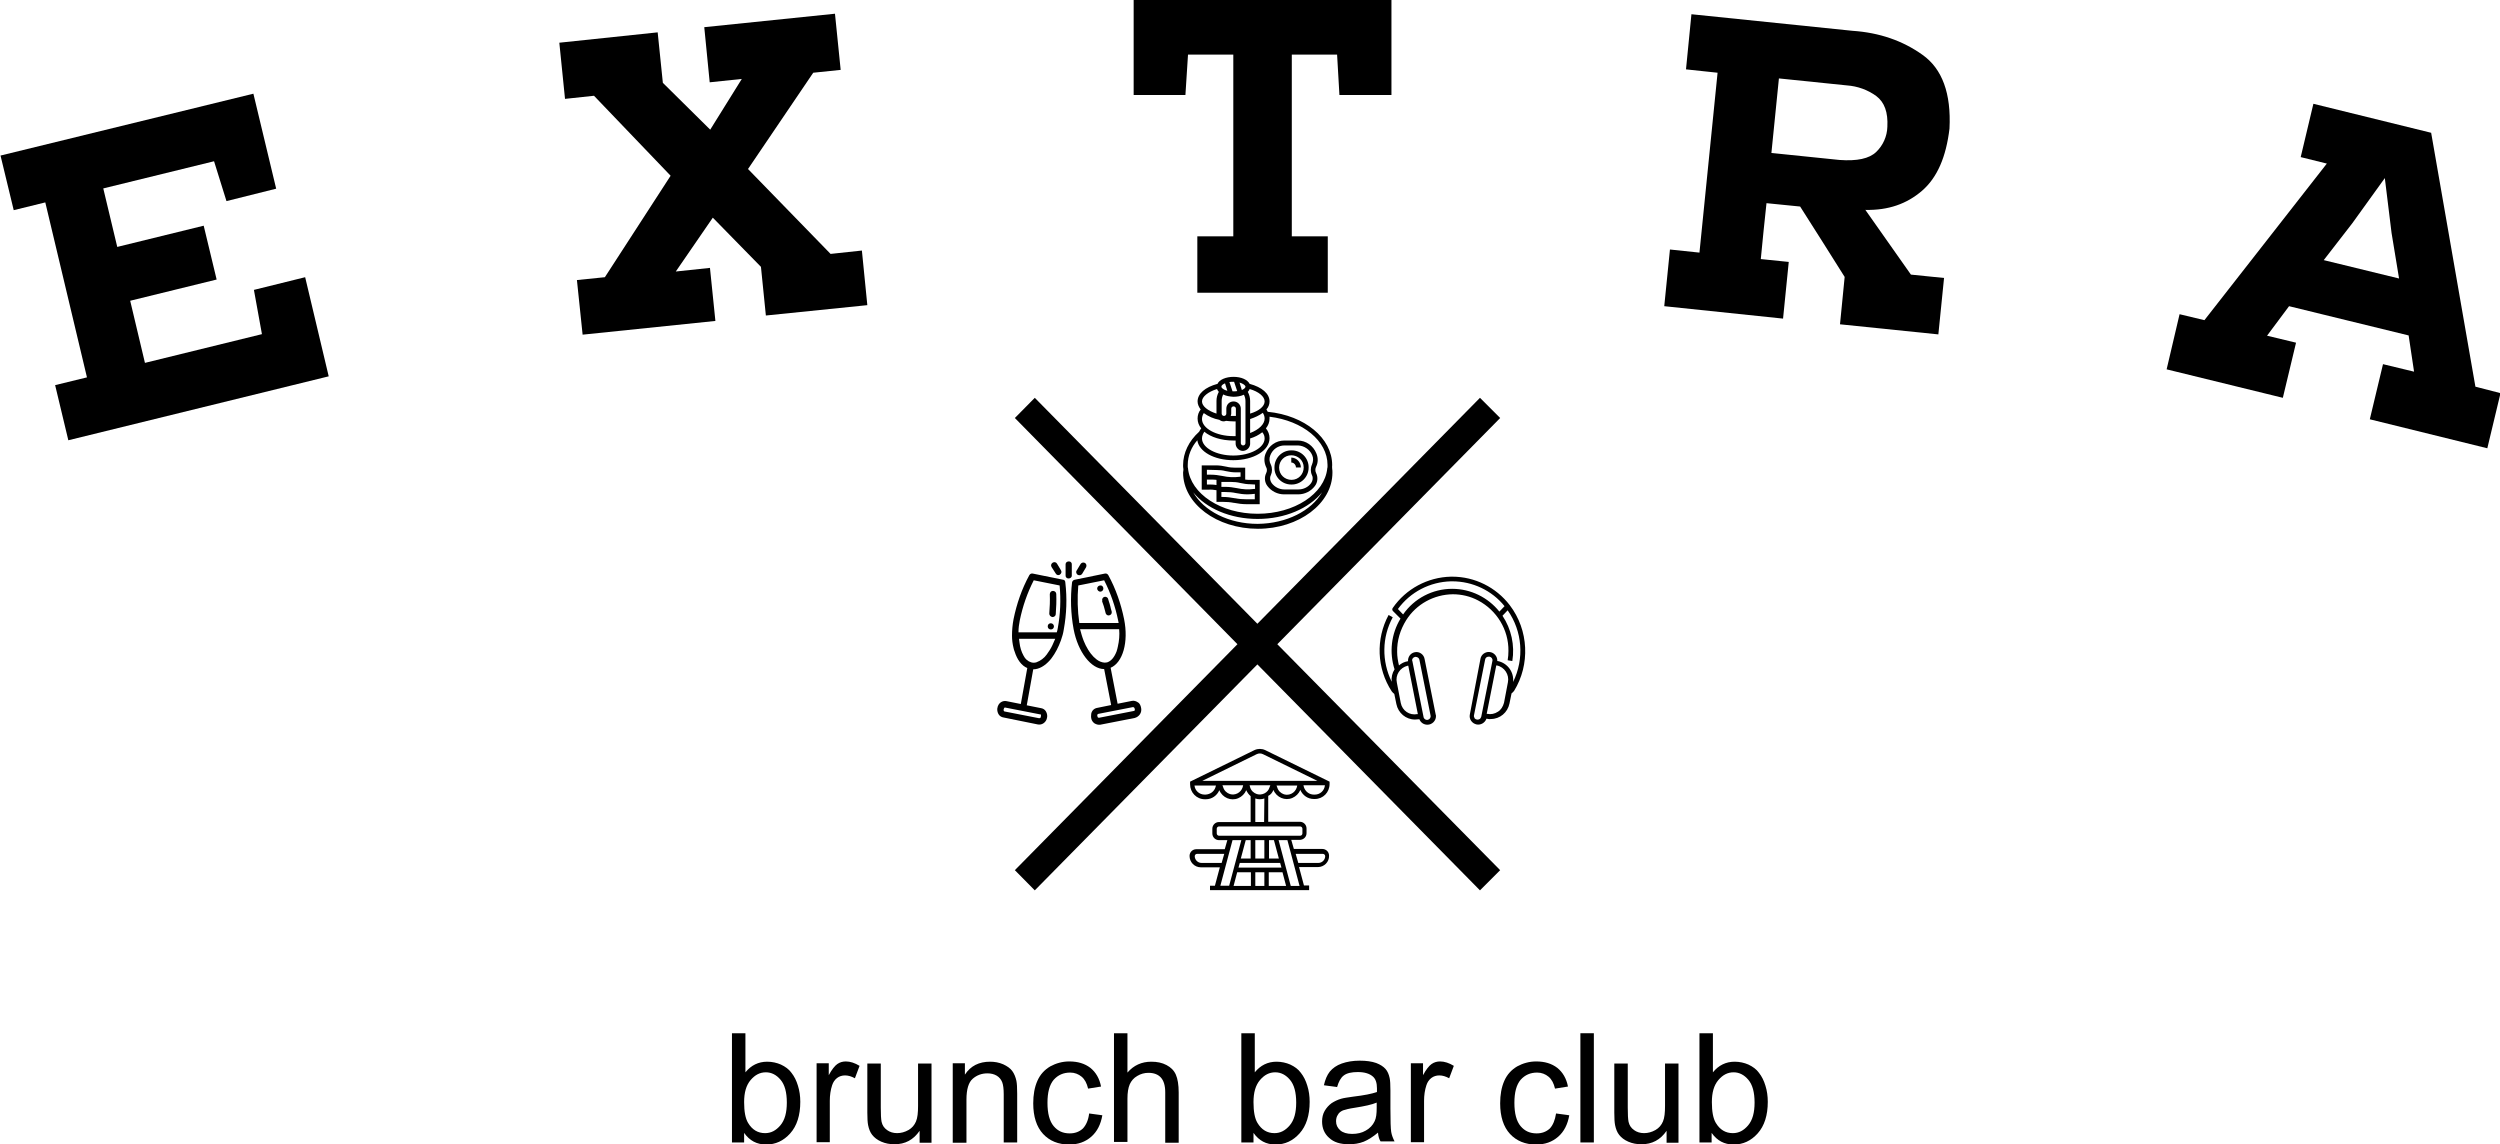 <?xml version="1.0" encoding="utf-8"?>
<!-- Generator: Adobe Illustrator 26.2.1, SVG Export Plug-In . SVG Version: 6.00 Build 0)  -->
<svg version="1.1" id="Layer_1" xmlns="http://www.w3.org/2000/svg" xmlns:xlink="http://www.w3.org/1999/xlink" x="0px" y="0px"
	 viewBox="0 0 965.9 442.1" style="enable-background:new 0 0 965.9 442.1;" xml:space="preserve">
<style type="text/css">
	.st0{clip-path:url(#SVGID_00000145762922499395254820000015945848034469671097_);}
	.st1{enable-background:new    ;}
	.st2{clip-path:url(#SVGID_00000088829853137365941280000010127213723893564075_);}
</style>
<g>
	<defs>
		<rect id="SVGID_1_" width="965.9" height="453.5"/>
	</defs>
	<clipPath id="SVGID_00000181785449604730853830000011950770144373350795_">
		<use xlink:href="#SVGID_1_"  style="overflow:visible;"/>
	</clipPath>
	<g style="clip-path:url(#SVGID_00000181785449604730853830000011950770144373350795_);">
		<g class="st1">
			<path d="M287.6,441.4h-4.8v-42.2h5.2v15.1c2.2-2.7,5-4.1,8.4-4.1c1.9,0,3.7,0.4,5.3,1.1c1.7,0.8,3.1,1.8,4.1,3.2
				c1.1,1.4,1.9,3,2.5,5c0.6,1.9,0.9,4,0.9,6.2c0,5.2-1.3,9.3-3.9,12.2c-2.6,2.9-5.7,4.3-9.3,4.3c-3.6,0-6.4-1.5-8.5-4.5V441.4z
				 M287.5,425.8c0,3.7,0.5,6.3,1.5,8c1.6,2.7,3.8,4,6.6,4c2.3,0,4.2-1,5.9-3c1.7-2,2.5-4.9,2.5-8.8c0-4-0.8-6.9-2.4-8.8
				c-1.6-1.9-3.5-2.9-5.7-2.9c-2.3,0-4.2,1-5.9,3C288.3,419.3,287.5,422.1,287.5,425.8z"/>
			<path d="M315.5,441.4v-30.6h4.7v4.6c1.2-2.2,2.3-3.6,3.3-4.3c1-0.7,2.1-1,3.3-1c1.7,0,3.5,0.6,5.3,1.7l-1.8,4.8
				c-1.3-0.7-2.5-1.1-3.8-1.1c-1.1,0-2.2,0.3-3.1,1c-0.9,0.7-1.5,1.6-1.9,2.8c-0.6,1.8-0.9,3.9-0.9,6v16H315.5z"/>
			<path d="M355.3,441.4v-4.5c-2.4,3.5-5.6,5.2-9.7,5.2c-1.8,0-3.5-0.3-5.1-1c-1.6-0.7-2.7-1.6-3.5-2.6c-0.8-1-1.3-2.3-1.6-3.8
				c-0.2-1-0.3-2.6-0.3-4.8v-19h5.2v17c0,2.7,0.1,4.5,0.3,5.5c0.3,1.4,1,2.4,2.1,3.2c1.1,0.8,2.4,1.2,3.9,1.2s3-0.4,4.4-1.2
				c1.4-0.8,2.3-1.9,2.9-3.3c0.6-1.4,0.8-3.4,0.8-6v-16.4h5.2v30.6H355.3z"/>
			<path d="M368.1,441.4v-30.6h4.7v4.4c2.2-3.4,5.5-5,9.7-5c1.8,0,3.5,0.3,5.1,1c1.5,0.7,2.7,1.5,3.5,2.6c0.8,1.1,1.3,2.4,1.6,3.8
				c0.2,1,0.3,2.6,0.3,5v18.8h-5.2v-18.6c0-2.1-0.2-3.7-0.6-4.7c-0.4-1-1.1-1.9-2.1-2.5c-1-0.6-2.2-0.9-3.6-0.9
				c-2.2,0-4.1,0.7-5.7,2.1c-1.6,1.4-2.4,4.1-2.4,8v16.7H368.1z"/>
			<path d="M420.8,430.2l5.1,0.7c-0.6,3.5-2,6.3-4.3,8.3c-2.3,2-5.1,3-8.5,3c-4.2,0-7.6-1.4-10.1-4.1c-2.5-2.7-3.8-6.7-3.8-11.8
				c0-3.3,0.5-6.2,1.6-8.7s2.8-4.3,5-5.6c2.2-1.2,4.7-1.9,7.3-1.9c3.3,0,6,0.8,8.2,2.5c2.1,1.7,3.5,4.1,4.1,7.2l-5,0.8
				c-0.5-2.1-1.3-3.6-2.5-4.6c-1.2-1-2.7-1.6-4.4-1.6c-2.6,0-4.7,0.9-6.4,2.8c-1.6,1.9-2.4,4.8-2.4,8.9c0,4.1,0.8,7.1,2.4,9
				c1.6,1.9,3.6,2.8,6.2,2.8c2,0,3.7-0.6,5.1-1.9C419.6,434.7,420.5,432.8,420.8,430.2z"/>
			<path d="M430.4,441.4v-42.2h5.2v15.2c2.4-2.8,5.5-4.2,9.2-4.2c2.3,0,4.2,0.4,5.9,1.3c1.7,0.9,2.9,2.1,3.6,3.7
				c0.7,1.6,1.1,3.9,1.1,6.9v19.4h-5.2V422c0-2.6-0.6-4.5-1.7-5.7c-1.1-1.2-2.7-1.8-4.8-1.8c-1.5,0-3,0.4-4.3,1.2
				c-1.4,0.8-2.3,1.9-2.9,3.2c-0.6,1.4-0.9,3.2-0.9,5.6v16.7H430.4z"/>
			<path d="M484.4,441.4h-4.8v-42.2h5.2v15.1c2.2-2.7,5-4.1,8.4-4.1c1.9,0,3.7,0.4,5.3,1.1c1.7,0.8,3.1,1.8,4.1,3.2
				c1.1,1.4,1.9,3,2.5,5c0.6,1.9,0.9,4,0.9,6.2c0,5.2-1.3,9.3-3.9,12.2c-2.6,2.9-5.7,4.3-9.3,4.3c-3.6,0-6.4-1.5-8.5-4.5V441.4z
				 M484.3,425.8c0,3.7,0.5,6.3,1.5,8c1.6,2.7,3.8,4,6.6,4c2.3,0,4.2-1,5.9-3c1.7-2,2.5-4.9,2.5-8.8c0-4-0.8-6.9-2.4-8.8
				c-1.6-1.9-3.5-2.9-5.7-2.9c-2.3,0-4.2,1-5.9,3C485.1,419.3,484.3,422.1,484.3,425.8z"/>
			<path d="M532.4,437.6c-1.9,1.6-3.8,2.8-5.5,3.5c-1.8,0.7-3.7,1-5.7,1c-3.4,0-5.9-0.8-7.7-2.5c-1.8-1.6-2.7-3.7-2.7-6.3
				c0-1.5,0.3-2.9,1-4.1c0.7-1.2,1.6-2.2,2.7-3c1.1-0.7,2.3-1.3,3.7-1.7c1-0.3,2.6-0.5,4.6-0.8c4.2-0.5,7.3-1.1,9.2-1.8
				c0-0.7,0-1.2,0-1.4c0-2.1-0.5-3.6-1.5-4.5c-1.3-1.2-3.3-1.8-5.9-1.8c-2.4,0-4.2,0.4-5.4,1.3c-1.2,0.9-2,2.4-2.6,4.5l-5.1-0.7
				c0.5-2.2,1.2-3.9,2.3-5.3c1.1-1.3,2.6-2.4,4.6-3.1c2-0.7,4.3-1.1,6.9-1.1c2.6,0,4.7,0.3,6.4,0.9c1.6,0.6,2.8,1.4,3.6,2.3
				c0.8,0.9,1.3,2.1,1.6,3.5c0.2,0.9,0.3,2.5,0.3,4.8v6.9c0,4.8,0.1,7.9,0.3,9.1c0.2,1.3,0.7,2.5,1.3,3.7h-5.4
				C532.9,440.3,532.5,439,532.4,437.6z M531.9,426c-1.9,0.8-4.7,1.4-8.5,2c-2.1,0.3-3.6,0.7-4.5,1c-0.9,0.4-1.6,0.9-2,1.7
				c-0.5,0.7-0.7,1.6-0.7,2.5c0,1.4,0.5,2.5,1.6,3.5c1,0.9,2.6,1.4,4.6,1.4c2,0,3.8-0.4,5.3-1.3c1.6-0.9,2.7-2.1,3.4-3.6
				c0.6-1.2,0.8-2.9,0.8-5.2V426z"/>
			<path d="M545.1,441.4v-30.6h4.7v4.6c1.2-2.2,2.3-3.6,3.3-4.3c1-0.7,2.1-1,3.3-1c1.7,0,3.5,0.6,5.3,1.7l-1.8,4.8
				c-1.3-0.7-2.5-1.1-3.8-1.1c-1.1,0-2.2,0.3-3.1,1c-0.9,0.7-1.5,1.6-1.9,2.8c-0.6,1.8-0.9,3.9-0.9,6v16H545.1z"/>
			<path d="M601.2,430.2l5.1,0.7c-0.6,3.5-2,6.3-4.3,8.3c-2.3,2-5.1,3-8.5,3c-4.2,0-7.6-1.4-10.1-4.1c-2.5-2.7-3.8-6.7-3.8-11.8
				c0-3.3,0.5-6.2,1.6-8.7s2.8-4.3,5-5.6c2.2-1.2,4.7-1.9,7.3-1.9c3.3,0,6,0.8,8.2,2.5c2.1,1.7,3.5,4.1,4.1,7.2l-5,0.8
				c-0.5-2.1-1.3-3.6-2.5-4.6c-1.2-1-2.7-1.6-4.4-1.6c-2.6,0-4.7,0.9-6.4,2.8c-1.6,1.9-2.4,4.8-2.4,8.9c0,4.1,0.8,7.1,2.4,9
				c1.6,1.9,3.6,2.8,6.2,2.8c2,0,3.7-0.6,5.1-1.9C600,434.7,600.8,432.8,601.2,430.2z"/>
			<path d="M610.6,441.4v-42.2h5.2v42.2H610.6z"/>
			<path d="M643.9,441.4v-4.5c-2.4,3.5-5.6,5.2-9.7,5.2c-1.8,0-3.5-0.3-5.1-1s-2.7-1.6-3.5-2.6c-0.8-1-1.3-2.3-1.6-3.8
				c-0.2-1-0.3-2.6-0.3-4.8v-19h5.2v17c0,2.7,0.1,4.5,0.3,5.5c0.3,1.4,1,2.4,2.1,3.2c1.1,0.8,2.4,1.2,3.9,1.2s3-0.4,4.4-1.2
				c1.4-0.8,2.3-1.9,2.9-3.3s0.8-3.4,0.8-6v-16.4h5.2v30.6H643.9z"/>
			<path d="M661.4,441.4h-4.8v-42.2h5.2v15.1c2.2-2.7,5-4.1,8.4-4.1c1.9,0,3.7,0.4,5.3,1.1c1.7,0.8,3.1,1.8,4.1,3.2
				c1.1,1.4,1.9,3,2.5,5c0.6,1.9,0.9,4,0.9,6.2c0,5.2-1.3,9.3-3.9,12.2c-2.6,2.9-5.7,4.3-9.3,4.3c-3.6,0-6.4-1.5-8.5-4.5V441.4z
				 M661.4,425.8c0,3.7,0.5,6.3,1.5,8c1.6,2.7,3.8,4,6.6,4c2.3,0,4.2-1,5.9-3c1.7-2,2.5-4.9,2.5-8.8c0-4-0.8-6.9-2.4-8.8
				c-1.6-1.9-3.5-2.9-5.7-2.9c-2.3,0-4.2,1-5.9,3S661.4,422.1,661.4,425.8z"/>
		</g>
	</g>
</g>
<polygon points="0.2,60.1 5.3,81.2 17.5,78.2 33.6,145.8 21.3,148.8 26.4,170.1 127,145.4 117.9,107.1 98.1,112 101.2,129.1 
	56,140.2 50.3,116.2 83.7,108 78.7,87.2 45.3,95.4 39.9,72.8 82.7,62.3 87.5,77.7 106.7,72.9 97.9,36.2 "/>
<polygon points="274.3,103.5 261.1,104.9 275.4,84.1 294,103.1 295.9,121.9 335.1,117.9 333,96.8 320.9,98.1 289,65.3 314.2,28.1 
	324.8,27 322.6,5.3 272.1,10.5 274.2,31.8 286.6,30.5 274.4,50.1 256.1,32 254.1,12.5 216.1,16.5 218.3,38.2 229.5,37 259.1,67.9 
	233.7,107.1 222.9,108.2 225.1,129.3 276.4,124 "/>
<polygon points="438,0 438,36.7 458,36.7 459,21.1 476.5,21.1 476.5,91.3 462.6,91.3 462.6,113.1 513,113.1 513,91.3 499.1,91.3 
	499.1,21.1 516.6,21.1 517.5,36.7 537.6,36.7 537.6,0 "/>
<g>
	<defs>
		<rect id="SVGID_00000179614344566919727470000012500811902497656234_" width="965.9" height="453.5"/>
	</defs>
	<clipPath id="SVGID_00000112602253710964499190000013103001060455244454_">
		<use xlink:href="#SVGID_00000179614344566919727470000012500811902497656234_"  style="overflow:visible;"/>
	</clipPath>
	<g style="clip-path:url(#SVGID_00000112602253710964499190000013103001060455244454_);">
		<path d="M742.8,21.2c-7.7-5.5-16.7-8.6-27.1-9.3l-62.2-6.4c-0.7,7.1-1.4,14.2-2.1,21.3l12.2,1.3c-2.3,23.2-4.7,46.4-7,69.5
			c-3.8-0.4-7.6-0.8-11.4-1.2c-0.7,7.3-1.5,14.6-2.2,21.9l45.9,4.8c0.7-7.3,1.5-14.6,2.2-21.9c-3.6-0.4-7.2-0.7-10.8-1.1
			c0.7-7.2,1.4-14.4,2.2-21.6l13,1.3c5.8,9.1,11.5,18.1,17.2,27.2c-0.6,6.1-1.2,12.2-1.8,18.3c12.7,1.3,25.3,2.6,38,3.9
			c0.7-7.3,1.5-14.6,2.2-21.8l-12.8-1.3c-5.9-8.3-11.7-16.7-17.6-25c8.8,0.2,16-2.3,21.9-7.4s9.3-13.1,10.6-24
			C753.9,36.1,750.4,26.6,742.8,21.2 M729.2,49c-0.1,3.7-1.7,7.2-4.3,9.7c-2.7,2.6-7.4,3.6-14.2,3.1l-26.3-2.7
			c1-9.6,1.9-19.2,2.9-28.8l26.3,2.7c4.1,0.3,8,1.7,11.3,4.1C728.1,39.5,729.5,43.4,729.2,49"/>
		<path d="M956.4,149.4l-17.1-98.1l-45.5-11.2l-4.9,20.6l10.1,2.5l-47.3,60.5l-9.6-2.3l-5,21.3l44.9,11l5.1-21.3l-11.2-2.7l8.5-11.4
			l46.2,11.3l2.1,14l-12-2.9l-5.1,21.3l45.4,11.2l5.1-21.3L956.4,149.4z M897.8,100.5l11-14.2l12.6-17.5l2.6,21.2l2.9,17.6
			L897.8,100.5z"/>
		<polygon points="478.1,248.9 392.1,161.5 399.8,153.7 485.8,241 571.8,153.7 579.6,161.5 493.5,248.9 579.6,336.2 571.8,344 
			485.8,256.7 399.8,344 392.1,336.2 		"/>
		<path d="M514.7,179.7c0-10.4-10.6-19.2-24.9-20.6c-0.2-0.3-0.3-0.6-0.5-0.9c0.8-0.9,1.2-2,1.2-3.1c0-3-2.9-5.5-7.7-6.8
			c-0.8-1.6-3.2-2.7-6.2-2.7s-5.5,1.1-6.2,2.7c-4.8,1.3-7.7,3.8-7.7,6.8c0,1.1,0.5,2.2,1.2,3.1c-0.8,1-1.2,2.2-1.2,3.5
			c0,1.4,0.5,2.7,1.4,3.8c-0.3,0.4-0.6,0.9-0.8,1.3c-4,3.6-6.2,8.2-6.2,12.9c0,0.5,0,0.9,0.1,1.4s-0.1,1-0.1,1.5
			c0,12,13,21.7,28.9,21.7s28.8-9.8,28.8-21.7c0-0.5,0-1-0.1-1.5S514.7,180.1,514.7,179.7 M465.3,166.8c2.5,2.1,6.6,3.4,11.2,3.4
			c0.3,0,0.6,0,0.9,0v1c-0.1,1.5,1.1,2.9,2.6,3s2.9-1.1,3-2.6c0-0.1,0-0.2,0-0.3v-1.9c1.7-0.5,3.3-1.3,4.7-2.4
			c0.6,0.7,0.9,1.5,0.9,2.4c0,3.6-5.5,6.6-12.1,6.6s-12.1-3-12.1-6.6C464.4,168.4,464.8,167.6,465.3,166.8 M465.1,159.6
			c1.8,1.3,3.8,2.2,6,2.6c0.5,0.4,1.1,0.6,1.7,0.6c0.3,0,0.6-0.1,0.9-0.2c0.9,0.1,1.9,0.2,2.8,0.2c0.3,0,0.6,0,0.9,0v5.7
			c-0.3,0-0.6,0-0.9,0c-6.6,0-12.1-3-12.1-6.6C464.4,161,464.7,160.2,465.1,159.6 M476.5,153.3c1.4,0,2.8-0.2,4.1-0.8
			c0.4,0.8,0.6,1.6,0.6,2.5v16.2c0,0.5-0.4,0.9-0.9,0.9c-0.5,0-0.9-0.4-0.9-0.9c0,0,0,0,0,0v-13.3c0-1.5-1.2-2.8-2.8-2.8
			s-2.8,1.2-2.8,2.8c0,0,0,0,0,0v1.9c0,0.5-0.4,0.9-0.9,0.9c-0.5,0-0.9-0.4-0.9-0.9c0,0,0,0,0,0v-4.9c0-0.9,0.2-1.7,0.6-2.5
			C473.7,153,475.1,153.2,476.5,153.3 M487.9,159.5c0.4,0.6,0.7,1.4,0.7,2.2c0,2.2-2.2,4.3-5.6,5.6v-5.4
			C484.8,161.3,486.4,160.6,487.9,159.5 M477.5,160.7c-0.7,0-1.4,0-2,0c0.1-0.3,0.2-0.6,0.2-0.9v-1.9c0-0.5,0.4-0.9,0.9-0.9
			c0.5,0,0.9,0.4,0.9,0.9c0,0,0,0,0,0L477.5,160.7z M488.6,155.1c0,1.9-2.2,3.7-5.6,4.7v-4.9c0-1.2-0.3-2.4-0.9-3.5
			c0.3-0.3,0.6-0.7,0.7-1.1C486.3,151.3,488.6,153.2,488.6,155.1 M481.2,149.4c0,0.4-0.5,0.9-1.4,1.3l-0.9-2.9
			C480.3,148.2,481.2,148.9,481.2,149.4 M476.8,147.5l1.2,3.6c-0.5,0.1-1,0.1-1.5,0.1h-0.3l-1.2-3.6c0.5-0.1,1-0.1,1.5-0.1
			L476.8,147.5 M473.3,148.1l0.9,2.9c-1.5-0.4-2.3-1.1-2.3-1.6S472.4,148.5,473.3,148.1 M470.2,150.3c0.2,0.4,0.4,0.8,0.7,1.1
			c-0.6,1.1-0.9,2.3-0.9,3.5v4.9c-3.4-1.1-5.6-2.9-5.6-4.7S466.7,151.4,470.2,150.3 M462.6,170.1c0.6,4.4,6.5,7.7,13.9,7.7
			c7.8,0,14-3.7,14-8.5c0-1.4-0.5-2.7-1.4-3.8c0.9-1.1,1.4-2.4,1.4-3.8c0-0.2,0-0.4,0-0.7c12.9,1.6,22.4,9.4,22.4,18.6
			c0,0.4,0,0.7,0,1.1h-0.1c0,0.1,0,0.2,0,0.3c-1,9.8-12.7,17.5-26.9,17.5S460,190.8,459,181v-0.3h-0.1c0-0.4,0-0.7,0-1.1
			C458.9,176.1,460.3,172.7,462.6,170.1 M485.9,202.4c-11.2,0-20.8-5-24.9-12.2c5,6.2,14.3,10.3,24.9,10.3s19.9-4.1,24.9-10.3
			C506.7,197.3,497.1,202.3,485.9,202.4"/>
		<path d="M498.9,187.2c3.7,0.1,6.7-2.9,6.7-6.5c0.1-3.7-2.9-6.7-6.5-6.7c-3.7-0.1-6.7,2.9-6.7,6.5c0,0,0,0.1,0,0.1
			C492.3,184.2,495.2,187.2,498.9,187.2 M498.9,175.9c2.6,0,4.8,2,4.8,4.7c0,2.6-2,4.8-4.7,4.8c-2.6,0-4.8-2-4.8-4.7c0,0,0,0,0-0.1
			C494.2,178,496.3,175.9,498.9,175.9"/>
		<path d="M500.7,180.6h1.9c0-2.1-1.7-3.8-3.7-3.8v1.9C499.9,178.7,500.7,179.6,500.7,180.6"/>
		<path d="M489.2,182.8c-0.8,1.6-0.6,3.6,0.5,5c1.5,2,3.9,3.2,6.4,3.2h5.5c2.5,0,4.9-1.2,6.4-3.2c1.1-1.4,1.3-3.4,0.5-5
			c-0.4-0.8-0.4-1.7,0-2.5c0.8-1.6,0.8-3.4,0.1-5.1c-1.2-3-4-5-7.2-5h-5.2c-3.2,0-6,2-7.2,5c-0.7,1.6-0.6,3.5,0.1,5.1
			C489.6,181.1,489.6,182,489.2,182.8 M490.8,175.9c0.9-2.3,3-3.8,5.5-3.8h5.2c2.4,0.1,4.6,1.6,5.5,3.8c0.5,1.1,0.4,2.4-0.1,3.6
			c-0.6,1.3-0.6,2.8,0,4.1c0.5,1,0.3,2.1-0.3,3c-1.1,1.6-3,2.5-4.9,2.5h-5.5c-1.9,0-3.7-0.9-4.9-2.5c-0.6-0.9-0.8-2-0.3-3
			c0.6-1.3,0.6-2.8,0-4.1C490.4,178.4,490.3,177.1,490.8,175.9"/>
		<path d="M470,189.4v4.5h2.4c1.5,0,2.9,0.1,4.4,0.4h0.1c1.6,0.3,3.1,0.5,4.7,0.5h5.1v-9.4h-3.7c-0.6,0-1.3,0-1.9-0.1v-4.6h-3.7
			c-1.2,0-2.4-0.1-3.6-0.4c-1.3-0.3-2.7-0.5-4-0.5h-5.5v9.4h2.4C467.9,189.1,468.9,189.2,470,189.4 M481.6,192.9
			c-1.5,0-2.9-0.1-4.4-0.4h-0.1c-1.6-0.3-3.1-0.5-4.7-0.5h-0.5v-1.9h1.5c1.4,0,2.8,0.1,4.1,0.4c1.5,0.3,3,0.5,4.5,0.5
			c0.9,0,1.9-0.1,2.8-0.2l0,0v2.1L481.6,192.9z M484.9,187.2v1.7h-0.3c-2.2,0.3-4.5,0.2-6.7-0.3c-1.5-0.3-3-0.5-4.5-0.5h-1.5v-1.9
			h3.7c1.2,0,2.4,0.1,3.6,0.4c1.3,0.3,2.7,0.5,4,0.5L484.9,187.2z M470,181.6c1.2,0,2.4,0.1,3.5,0.4c1.3,0.3,2.7,0.5,4,0.5h1.8v1.7
			h-0.3c-2.2,0.3-4.5,0.2-6.7-0.3c-1.5-0.3-3-0.5-4.5-0.5h-1.5v-1.9L470,181.6z M466.3,185.3h1.5c0.7,0,1.5,0,2.2,0.1v2
			c-1.1-0.2-2.1-0.2-3.2-0.2h-0.5V185.3z"/>
		<path d="M410.8,224l-11.8-2.4c-0.5-0.1-1,0.1-1.3,0.6c-2.9,5.3-4.9,11.1-6.1,17c-0.4,2.1-0.6,4.2-0.6,6.4c0,1.6,0.2,3.2,0.6,4.8
			c0.1,0.4,0.2,0.9,0.4,1.3c1,3.2,2.7,5.5,4.9,6.4l-2.5,13.9l-5.5-1.1c-1.4-0.3-2.8,0.5-3.3,1.8c-0.1,0.2-0.2,0.5-0.2,0.7
			c-0.1,0.2-0.1,0.5-0.1,0.7c0,0.7,0.2,1.4,0.6,2c0.4,0.6,1.1,1,1.8,1.1l13.3,2.7c1.2,0.2,2.3-0.3,3-1.3c0.2-0.3,0.3-0.5,0.4-0.8
			c0.1-0.4,0.2-0.8,0.2-1.1c0-0.7-0.2-1.4-0.6-2c-0.4-0.6-1.1-1-1.8-1.1l-5.5-1.1l2.5-13.9c2.2,0,4.5-1.3,6.5-3.6l0.5-0.6
			c1.6-2.1,2.8-4.5,3.7-7c0.5-1.4,0.9-2.8,1.1-4.2c1.1-6,1.3-12.1,0.6-18.1C411.6,224.4,411.2,224,410.8,224 M402.1,276.1
			c0.1,0.1,0.1,0.3,0.1,0.5c0,0.2-0.1,0.3-0.1,0.5c-0.1,0.3-0.3,0.4-0.6,0.4l-13.3-2.6c-0.2,0-0.3-0.1-0.4-0.3
			c-0.1-0.4,0-0.8,0.2-1.1c0.1-0.1,0.3-0.2,0.5-0.1l13.3,2.6C401.8,275.9,402,275.9,402.1,276.1 M399.4,224.2l10,2
			c0.5,5.5,0.3,11-0.7,16.4c-0.1,0.6-0.2,1.1-0.4,1.7h-14.8c0-1.6,0.2-3.1,0.5-4.6C395.1,234.3,396.9,229.1,399.4,224.2
			 M406.6,249.3c-0.6,1.3-1.4,2.5-2.2,3.6c-1,1.4-2.4,2.4-4,3c-0.7,0.2-1.3,0.2-2,0c-1.3-0.4-2.3-1.3-2.9-2.5
			c-0.9-1.6-1.4-3.3-1.6-5.1c-0.1-0.5-0.1-1-0.2-1.5h14C407.3,247.6,407,248.5,406.6,249.3"/>
		<path d="M406.6,238.4h0.1c0.6,0,1.2-0.5,1.2-1.1c0.2-2.6,0.3-5.2,0.2-7.8c0-0.7-0.6-1.2-1.3-1.2s-1.2,0.6-1.2,1.3l0,0
			c0.1,2.5,0,5-0.2,7.5C405.4,237.7,405.9,238.3,406.6,238.4C406.6,238.4,406.6,238.4,406.6,238.4"/>
		<path d="M440.9,273.6c-0.1-0.5-0.2-0.9-0.4-1.3c-0.2-0.3-0.4-0.7-0.8-0.9c-0.7-0.5-1.6-0.8-2.4-0.6l-5.5,1.1l-2.7-13.9
			c4.7-2,7-9.9,5.2-18.8c-1.2-5.9-3.2-11.7-6.1-17c-0.3-0.5-0.8-0.7-1.3-0.6l-11.7,2.4c-0.5,0.1-0.9,0.5-1,1
			c-0.7,6-0.5,12.1,0.6,18.1c1.7,8.9,6.8,15.4,11.8,15.4l2.7,13.9l-5.4,1.1c-1.2,0.2-2.1,1.1-2.3,2.3c-0.1,0.7-0.1,1.4,0.1,2.1
			c0.2,0.6,0.6,1.2,1.2,1.6c0.7,0.4,1.4,0.6,2.2,0.5l13.3-2.6C440.2,276.9,441.2,275.3,440.9,273.6
			C440.9,273.6,440.9,273.6,440.9,273.6 M416.6,226.2l10-2c2.5,4.9,4.3,10.1,5.4,15.5c0.1,0.3,0.1,0.6,0.2,1H417
			C416.3,235.9,416.2,231,416.6,226.2 M438.4,274.5c-0.1,0.1-0.2,0.2-0.4,0.2l-13.3,2.6c-0.2,0-0.4,0-0.5-0.1
			c-0.1-0.1-0.2-0.3-0.2-0.5c-0.1-0.2-0.1-0.4,0-0.6c0.1-0.2,0.2-0.3,0.4-0.3l13.3-2.6c0.3,0,0.5,0.1,0.6,0.4
			C438.5,273.9,438.5,274.3,438.4,274.5 M426.6,256c-1-0.1-2-0.5-2.9-1.2c-0.8-0.6-1.6-1.4-2.2-2.2c-0.4-0.5-0.7-1-1.1-1.6
			c-0.7-1.1-1.2-2.2-1.7-3.4c-0.6-1.5-1-3-1.4-4.5h15.1c0.2,2.3,0,4.5-0.5,6.7c-0.1,0.6-0.3,1.2-0.5,1.9c-0.9,2.3-2.1,3.7-3.6,4.2
			C427.5,256,427,256,426.6,256"/>
		<path d="M414.1,218.2c0.1-0.7-0.4-1.3-1.1-1.3s-1.3,0.4-1.3,1.1c0,0.1,0,0.1,0,0.2v4c-0.1,0.7,0.4,1.3,1.1,1.3s1.3-0.4,1.3-1.1
			c0-0.1,0-0.1,0-0.2V218.2z"/>
		<path d="M407.9,221.6c0.3,0.6,1.1,0.8,1.6,0.4c0,0,0,0,0,0c0.6-0.4,0.8-1.1,0.4-1.7l-1.5-2.5c-0.3-0.6-1.1-0.8-1.7-0.4
			c0,0,0,0,0,0c-0.6,0.4-0.8,1.1-0.4,1.7L407.9,221.6z"/>
		<path d="M416.4,222.1c0.6,0.3,1.3,0.2,1.7-0.4l1.5-2.5c0.3-0.6,0.2-1.3-0.4-1.7c-0.6-0.3-1.3-0.2-1.7,0.4c0,0,0,0,0,0l-1.5,2.5
			C415.6,220.9,415.8,221.7,416.4,222.1"/>
		<path d="M425.8,232.3c0.5,1.3,0.9,2.6,1.2,3.9c0.1,0.5,0.2,1.1,0.7,1.4c0.4,0.3,1,0.2,1.4-0.1c0.4-0.3,0.5-0.8,0.4-1.3
			c-0.2-0.6-0.4-1.3-0.5-1.9s-0.4-1.3-0.6-2c-0.1-0.3-0.2-0.6-0.3-1c-0.1-0.2-0.2-0.4-0.4-0.5c-0.4-0.3-1-0.3-1.4,0
			c-0.4,0.3-0.6,0.9-0.4,1.4"/>
		<path d="M407.2,242c0,0.7-0.5,1.2-1.2,1.2c-0.7,0-1.2-0.5-1.2-1.2c0-0.7,0.5-1.2,1.2-1.2C406.7,240.8,407.2,241.4,407.2,242
			C407.2,242,407.2,242,407.2,242"/>
		<path d="M426.3,227.4c0,0.7-0.6,1.2-1.2,1.2s-1.2-0.6-1.2-1.2c0-0.7,0.6-1.2,1.2-1.2C425.8,226.1,426.3,226.7,426.3,227.4
			C426.3,227.4,426.3,227.4,426.3,227.4"/>
		<path d="M492,305.2c1.2,2.9,4.5,4.3,7.3,3.1c1.4-0.6,2.5-1.7,3.1-3.1c0.9,2.1,2.9,3.5,5.2,3.5h0.4c3.2,0,5.7-2.6,5.7-5.8V302
			l-24.9-12.2c-1.3-0.6-2.8-0.6-4.1,0L459.8,302v1c0,3.2,2.5,5.8,5.7,5.8h0.4c2.3,0,4.3-1.4,5.2-3.5c1.2,2.9,4.5,4.3,7.3,3.1
			c1.4-0.6,2.5-1.7,3.1-3.1c0.4,0.9,1,1.7,1.7,2.3v10h-12.2c-1.5,0-2.6,1.2-2.6,2.6c0,0,0,0,0,0v1.8c0,1.5,1.2,2.6,2.6,2.6
			c0,0,0,0,0,0h3.2l-1,3.5h-11c-1.5,0-2.6,1.2-2.6,2.6c0,0,0,0,0,0c0,2.4,1.9,4.4,4.4,4.4h7.3l-1.9,7.1h-1.9v1.7h38.3v-1.8h-2
			l-1.9-7.1h7.3c2.4,0,4.4-2,4.3-4.4c0-1.5-1.2-2.6-2.6-2.6c0,0,0,0,0,0h-11l-1-3.5h3.2c1.5,0,2.7-1.1,2.7-2.6c0,0,0,0,0,0v-1.8
			c0-1.5-1.2-2.6-2.6-2.6c0,0,0,0,0,0h-12.2v-10C491,307,491.6,306.2,492,305.2 M501,304.3c-0.7,2.1-2.9,3.2-4.9,2.6
			c-1.2-0.4-2.2-1.3-2.6-2.6l-0.3-0.8h8L501,304.3z M508,307h-0.4c-1.7,0-3.2-1.1-3.8-2.8l-0.2-0.8h8.3C511.7,305.5,510,307,508,307
			 M485.5,291.4c0.8-0.4,1.7-0.4,2.5,0l21,10.3h-44.5L485.5,291.4z M469.6,304.2c-0.5,1.6-2,2.7-3.8,2.8h-0.4c-2,0-3.7-1.5-3.9-3.5
			h8.3L469.6,304.2z M480.1,304.2c-0.7,2.1-2.9,3.2-4.9,2.6c-1.2-0.4-2.2-1.3-2.6-2.6l-0.3-0.8h8L480.1,304.2z M482.8,303.4h8
			l-0.3,0.8c-0.6,2.1-2.9,3.2-4.9,2.6c-1.2-0.4-2.2-1.3-2.6-2.6L482.8,303.4z M464.2,333.4c-1.4,0-2.6-1.2-2.6-2.6c0,0,0,0,0,0
			c0-0.5,0.4-0.9,0.9-0.9c0,0,0,0,0,0h10.5l-1,3.5L464.2,333.4z M476.2,324.6h3.4l-4.7,17.6h-3.4L476.2,324.6z M492.2,324.6l1.9,7.1
			h-3.8v-7.1H492.2z M478,337h5.3v5.3h-6.7L478,337z M485,337h3.5v5.3H485V337z M490.2,337h5.3l1.4,5.3h-6.7L490.2,337z
			 M478.5,335.2l0.5-1.8h15.6l0.5,1.8H478.5z M488.5,331.7H485v-7.1h3.5L488.5,331.7z M483.2,331.7h-3.8l1.9-7.1h1.9V331.7z
			 M511.1,329.9c0.5,0,0.9,0.4,0.9,0.9c0,0,0,0,0,0c0,1.4-1.2,2.6-2.6,2.6c0,0,0,0,0,0h-7.8l-1-3.5L511.1,329.9z M502.1,342.3h-3.4
			l-4.7-17.7h3.4L502.1,342.3z M503.2,320.2v1.8c0,0.5-0.4,0.9-0.9,0.9H471c-0.5,0-0.9-0.4-0.9-0.9v-1.8c0-0.5,0.4-0.9,0.9-0.9
			c0,0,0,0,0,0h31.3C502.8,319.3,503.2,319.7,503.2,320.2C503.2,320.2,503.2,320.2,503.2,320.2 M488.4,317.6H485v-9.1
			c1.1,0.4,2.4,0.4,3.5,0L488.4,317.6z"/>
		<path d="M583.3,233.8L583.3,233.8c-5.3-6.9-13.5-11-22.2-11h-0.5c-9,0.2-17.4,4.7-22.5,12.1c-0.3,0.4-0.2,0.9,0.1,1.2l2.9,2.9
			c-3.6,5.9-4.4,13.1-2.3,19.6c-0.9,1.4-1.3,3.1-1.1,4.8c-3.9-7.9-3.8-17.2,0.4-24.9l-1.6-0.9c-5,9.3-4.6,20.6,1.2,29.5
			c0.3,0.4,0.6,0.7,1,1l0.8,3.9c0.7,3.5,3.7,6,7.2,6c0.5,0,1-0.1,1.5-0.1h0.2c0.5,1.3,1.7,2.1,3.1,2.1c1.8,0,3.3-1.5,3.3-3.3
			c0,0,0,0,0,0c0-0.2,0-0.4-0.1-0.6l-4.3-21.5c-0.3-1.8-2.1-3-3.8-2.6c0,0,0,0,0,0c-1.6,0.3-2.7,1.8-2.6,3.5h-0.2
			c-1.2,0.2-2.4,0.8-3.3,1.6c-0.4-1.7-0.7-3.5-0.7-5.2c-0.1-4.4,1.2-8.6,3.5-12.3c3.9-6.2,10.7-9.9,18-10l0,0c3.4,0,6.8,0.8,9.8,2.4
			c7.2,3.8,11.8,11.3,11.7,19.5c0,1.2-0.1,2.4-0.3,3.6l1.8,0.3c1-6.1-0.4-12.4-3.8-17.5l2-2.1c5.7,8.1,6.5,18.7,2.1,27.7
			c0.4-3.8-2.1-7.3-5.9-8.1h-0.2c0.1-1.8-1.3-3.4-3.1-3.5c-1.6-0.1-3.1,1-3.4,2.6l-4.1,21.5c-0.4,1.8,0.8,3.5,2.6,3.9
			c1.6,0.3,3.2-0.6,3.8-2.2h0.2c0.5,0.1,1,0.2,1.5,0.1c3.5,0,6.5-2.5,7.2-6l0.8-3.9c0.4-0.3,0.7-0.6,1-1
			C591.2,256.8,590.7,243.5,583.3,233.8z M545.8,254.4c0.2-0.3,0.5-0.5,0.9-0.6h0.3c0.7,0,1.3,0.5,1.4,1.1l4.3,21.5
			c0.2,0.8-0.3,1.5-1,1.7c-0.8,0.2-1.5-0.3-1.7-1c0,0,0-0.1,0-0.1l-4.2-21l-0.1-0.5C545.5,255.1,545.6,254.7,545.8,254.4
			L545.8,254.4z M543.9,257.2h0.2l3.7,18.7h-0.2c-3,0.6-5.8-1.3-6.4-4.3c0,0,0,0,0,0l-1.5-7.8C539,260.8,540.9,257.9,543.9,257.2
			L543.9,257.2z M579.3,236.3c-4.4-5.5-11.1-8.8-18.2-8.8H561c-7.5,0-14.6,3.7-18.9,9.9l-2-2.1c4.8-6.6,12.4-10.5,20.5-10.7h0.5
			c7.8,0,15.3,3.5,20.2,9.6L579.3,236.3z M571.7,277.8c-0.6,0.4-1.5,0.3-2-0.3c0,0,0,0,0-0.1c-0.2-0.3-0.3-0.7-0.2-1.1l4.3-21.5
			c0.1-0.7,0.7-1.1,1.4-1.1c0.1,0,0.2,0,0.3,0c0.8,0.2,1.3,0.9,1.1,1.7l-0.1,0.5l-4.2,21C572.2,277.2,572,277.6,571.7,277.8
			 M578.7,275c-1.2,0.8-2.7,1.1-4.1,0.8h-0.2l3.7-18.7h0.2c3,0.6,4.9,3.6,4.3,6.5l-1.5,7.9C580.7,273,579.9,274.3,578.7,275"/>
	</g>
</g>
</svg>
